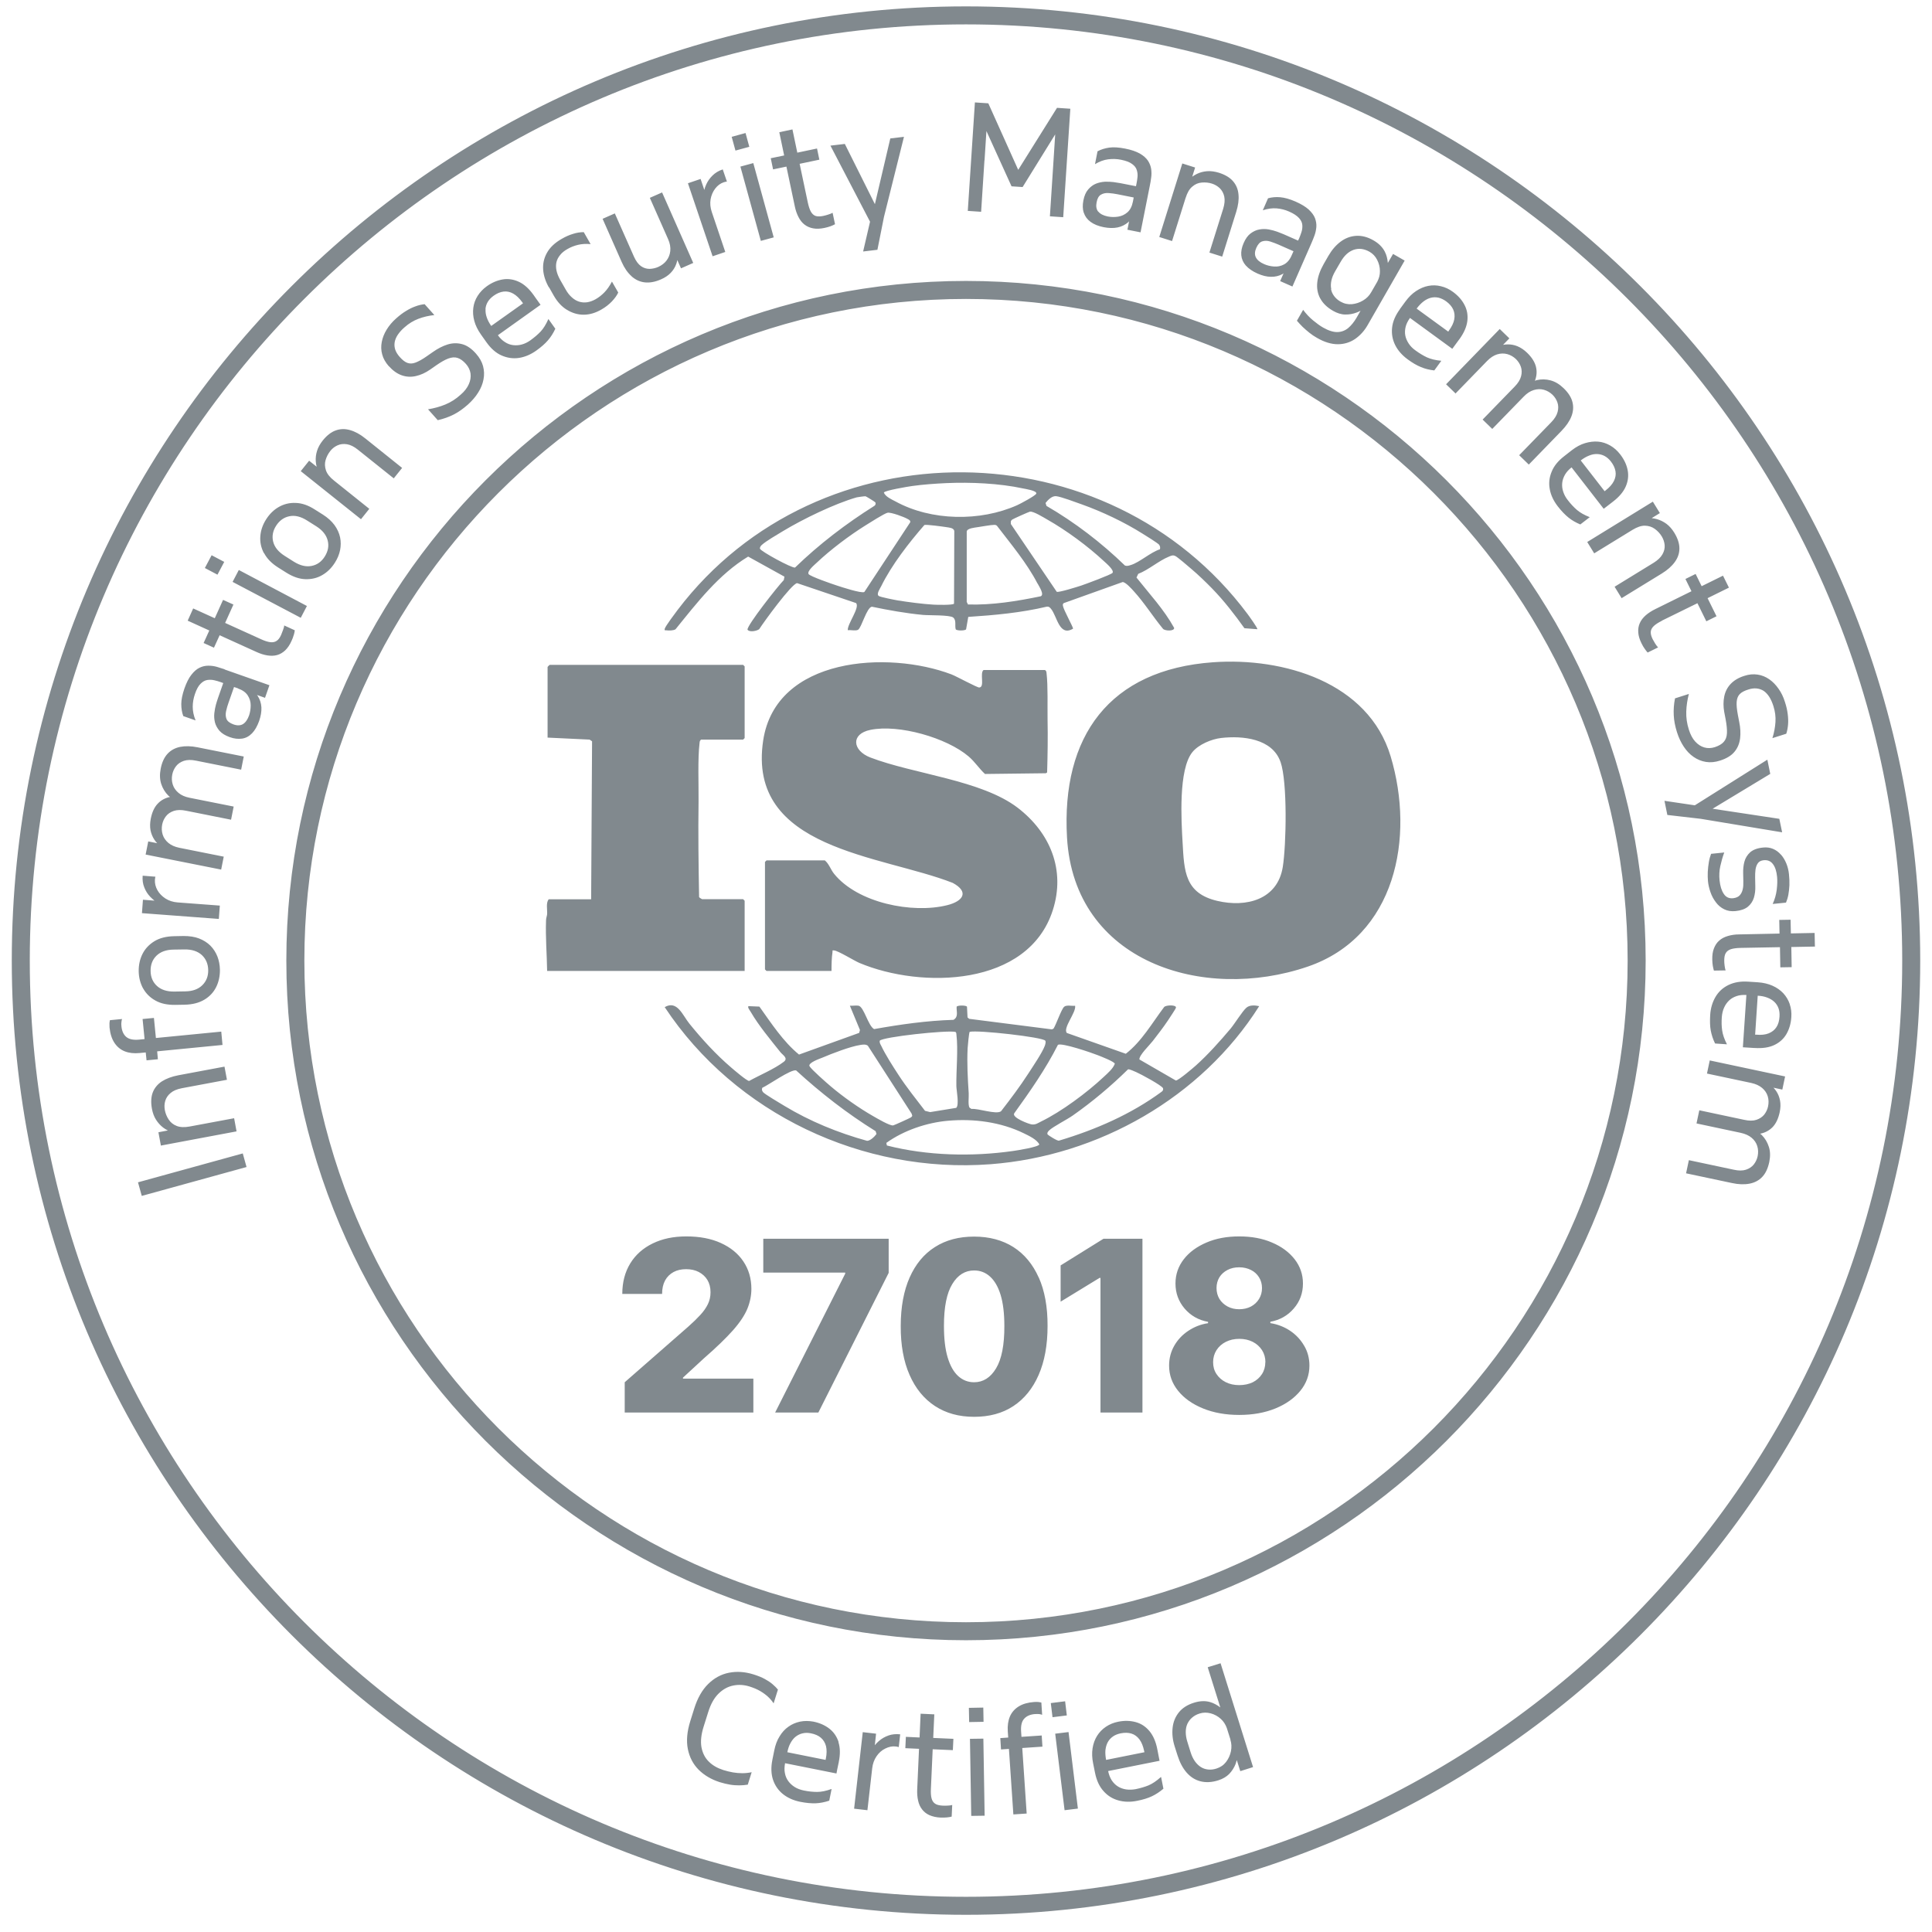 <svg width="82" height="82" viewBox="0 0 82 82" fill="none" xmlns="http://www.w3.org/2000/svg">
<path d="M31.605 41.21H23.222C23.211 40.495 23.149 39.777 23.176 39.059C23.176 38.967 23.214 38.883 23.222 38.799C23.233 38.596 23.165 38.325 23.287 38.169H25.09L25.129 31.463L25.025 31.391L23.241 31.306V28.307C23.253 28.288 23.321 28.219 23.329 28.219H31.54L31.605 28.284V31.326L31.54 31.391H29.759C29.698 31.429 29.698 31.478 29.691 31.54C29.61 32.208 29.656 33.301 29.649 34.015C29.629 35.368 29.648 36.732 29.672 38.077C29.683 38.096 29.79 38.165 29.801 38.165H31.54L31.605 38.23V41.206V41.21ZM28.216 26.683C28.235 26.584 28.667 26.011 28.762 25.885C34.757 17.999 47.033 18.144 52.947 26.057C52.993 26.118 53.398 26.676 53.364 26.706L52.818 26.664C52.401 26.08 51.954 25.503 51.454 24.987C51.19 24.716 50.85 24.387 50.559 24.143C50.445 24.043 49.975 23.642 49.887 23.6C49.776 23.547 49.711 23.585 49.608 23.627C49.184 23.799 48.748 24.188 48.309 24.357L48.236 24.513C48.787 25.209 49.402 25.866 49.834 26.649C49.849 26.802 49.429 26.779 49.36 26.687C48.94 26.179 48.569 25.583 48.126 25.098C48.03 24.991 47.774 24.704 47.648 24.704L45.149 25.598C45.103 25.633 45.107 25.667 45.115 25.717C45.142 25.889 45.554 26.618 45.543 26.683C44.955 27.035 44.87 26.156 44.607 25.839C44.557 25.782 44.523 25.74 44.435 25.747C43.342 26.007 42.219 26.11 41.096 26.183L41.004 26.71C40.958 26.775 40.61 26.775 40.564 26.71C40.515 26.55 40.603 26.332 40.457 26.21C40.324 26.095 39.422 26.122 39.178 26.099C38.448 26.03 37.722 25.9 37.007 25.751C36.786 25.774 36.568 26.641 36.419 26.729C36.323 26.787 36.102 26.729 35.983 26.748C35.957 26.488 36.514 25.774 36.331 25.595L33.832 24.75C33.599 24.773 32.411 26.408 32.224 26.703C32.132 26.779 31.807 26.848 31.727 26.725C31.693 26.553 33.038 24.846 33.267 24.62L33.294 24.475L31.754 23.623C30.501 24.38 29.58 25.587 28.67 26.71C28.571 26.767 28.392 26.767 28.277 26.752C28.223 26.744 28.197 26.775 28.212 26.687L28.216 26.683ZM38.635 22.16C38.643 22.083 38.574 22.056 38.52 22.026C38.379 21.942 37.817 21.735 37.672 21.762C37.538 21.789 36.897 22.198 36.732 22.301C36.052 22.725 35.246 23.333 34.665 23.883C34.57 23.974 34.249 24.234 34.318 24.364C34.371 24.46 35.345 24.796 35.525 24.853C35.712 24.914 36.568 25.197 36.686 25.125L38.635 22.163V22.16ZM40.499 22.523C40.465 22.4 40.282 22.393 40.171 22.374C40.022 22.351 39.334 22.255 39.235 22.282C38.578 23.035 37.844 23.978 37.401 24.88C37.351 24.983 37.187 25.209 37.294 25.293C37.359 25.342 37.97 25.461 38.104 25.484C38.555 25.556 39.166 25.637 39.621 25.663C39.751 25.671 40.446 25.69 40.492 25.621L40.503 22.523H40.499ZM44.034 24.765C43.583 23.894 42.907 23.092 42.314 22.316C42.276 22.278 42.238 22.278 42.188 22.278C42.058 22.278 41.653 22.351 41.497 22.374C41.363 22.396 41.053 22.419 41.031 22.557V25.552C41.031 25.552 41.076 25.621 41.08 25.656C42.12 25.686 43.155 25.518 44.171 25.308C44.339 25.235 44.102 24.892 44.038 24.765H44.034ZM46.85 23.814C46.169 23.18 45.256 22.507 44.446 22.049C44.29 21.961 43.858 21.69 43.713 21.716C43.667 21.724 42.991 22.026 42.96 22.053C42.933 22.076 42.914 22.095 42.903 22.129V22.24L44.851 25.117C44.928 25.159 45.738 24.903 45.891 24.853C46.062 24.796 47.17 24.387 47.22 24.314C47.297 24.196 46.949 23.906 46.85 23.814ZM44.377 21.35L44.416 21.472C45.627 22.175 46.743 23.031 47.748 24.005C47.847 24.036 47.916 24.005 48.007 23.978C48.378 23.86 48.836 23.44 49.23 23.314C49.253 23.245 49.237 23.18 49.196 23.119C49.15 23.058 48.607 22.717 48.492 22.649C47.721 22.163 46.773 21.713 45.913 21.407C45.673 21.323 45.031 21.078 44.821 21.059C44.645 21.044 44.477 21.22 44.374 21.35H44.377ZM37.512 20.906C37.584 21.082 37.836 21.193 38.005 21.281C39.521 22.114 41.604 22.144 43.174 21.441C43.296 21.388 43.965 21.032 43.984 20.948C44.011 20.822 43.522 20.754 43.422 20.731C42.417 20.513 41.183 20.459 40.156 20.505C39.678 20.528 39.189 20.562 38.715 20.628C38.551 20.65 37.535 20.819 37.516 20.906H37.512ZM32.258 23.291C32.285 23.398 33.607 24.12 33.744 24.089C34.768 23.096 35.907 22.228 37.114 21.468C37.16 21.438 37.179 21.369 37.153 21.323C37.141 21.3 36.767 21.071 36.736 21.063C36.698 21.059 36.407 21.097 36.362 21.109C35.418 21.38 34.081 22.03 33.232 22.542C32.995 22.687 32.507 22.966 32.323 23.138C32.281 23.18 32.251 23.226 32.251 23.287L32.258 23.291ZM45.631 42.688C45.684 42.975 45.103 43.625 45.279 43.842L47.782 44.725C48.454 44.205 48.894 43.426 49.406 42.746C49.474 42.65 49.948 42.639 49.91 42.773C49.895 42.83 49.631 43.216 49.574 43.307C49.375 43.605 49.146 43.9 48.928 44.182C48.794 44.358 48.347 44.782 48.359 44.966L49.906 45.86C50.017 45.86 50.624 45.34 50.754 45.225C51.266 44.767 51.786 44.186 52.229 43.659C52.413 43.437 52.73 42.918 52.902 42.769C53.043 42.647 53.272 42.666 53.444 42.704C50.991 46.586 46.613 49.065 42.043 49.413C36.618 49.826 31.207 47.273 28.212 42.746C28.743 42.436 28.976 43.097 29.255 43.441C29.794 44.106 30.382 44.752 31.035 45.31C31.154 45.413 31.697 45.879 31.796 45.879C32.243 45.63 32.869 45.371 33.267 45.065C33.469 44.908 33.217 44.779 33.122 44.656C32.709 44.137 32.197 43.525 31.868 42.956C31.842 42.906 31.704 42.742 31.773 42.704L32.231 42.723C32.739 43.434 33.24 44.209 33.913 44.759L36.465 43.839L36.499 43.716L36.071 42.685C36.186 42.696 36.327 42.666 36.438 42.685C36.671 42.731 36.843 43.537 37.099 43.678C38.215 43.479 39.338 43.319 40.469 43.285C40.694 43.155 40.587 42.929 40.603 42.727C40.648 42.662 40.996 42.662 41.042 42.727L41.065 43.181L41.134 43.242L44.645 43.69L44.714 43.659C44.828 43.483 45.046 42.837 45.165 42.731C45.264 42.643 45.489 42.704 45.623 42.688H45.631ZM41.115 46.402C41.126 46.555 41.076 46.914 41.153 47.014L41.233 47.067C41.516 47.036 42.28 47.316 42.486 47.166C42.891 46.643 43.292 46.112 43.652 45.554C43.839 45.264 44.24 44.675 44.347 44.381C44.366 44.324 44.397 44.221 44.366 44.171C44.267 44.018 41.516 43.712 41.157 43.793C41.126 43.816 41.076 44.389 41.069 44.488C41.038 45.122 41.073 45.772 41.115 46.402ZM37.401 44.385C37.577 44.759 37.898 45.26 38.127 45.611C38.474 46.146 38.876 46.643 39.261 47.147L39.479 47.201L40.584 47.021C40.721 46.907 40.595 46.28 40.591 46.1C40.58 45.436 40.671 44.553 40.595 43.926C40.591 43.881 40.595 43.827 40.553 43.797C40.178 43.716 37.454 44.011 37.34 44.171C37.321 44.251 37.366 44.32 37.401 44.385ZM34.359 45.252C34.425 45.382 35.093 45.967 35.25 46.1C35.781 46.551 36.457 47.029 37.061 47.373C37.221 47.465 37.768 47.789 37.909 47.766C37.951 47.759 38.627 47.453 38.662 47.426C38.688 47.407 38.711 47.384 38.719 47.354L38.692 47.266L36.835 44.385C36.751 44.312 36.602 44.335 36.499 44.354C36.083 44.419 35.307 44.717 34.906 44.889C34.795 44.935 34.283 45.107 34.359 45.256V45.252ZM37.202 48.133L37.164 48.011C35.957 47.262 34.837 46.391 33.79 45.432C33.572 45.371 32.61 46.058 32.354 46.169C32.323 46.242 32.342 46.299 32.388 46.356C32.457 46.441 33.137 46.842 33.286 46.933C34.379 47.594 35.571 48.08 36.801 48.42C36.935 48.423 37.126 48.236 37.202 48.129V48.133ZM44.114 48.572C43.999 48.358 43.675 48.209 43.457 48.102C42.475 47.621 41.325 47.472 40.24 47.568C39.338 47.644 38.352 47.98 37.619 48.508L37.642 48.618C39.346 49.054 41.256 49.1 42.998 48.851C43.163 48.828 44.087 48.683 44.11 48.572H44.114ZM45.531 47.346C45.287 47.518 44.683 47.824 44.523 47.984C44.477 48.03 44.431 48.091 44.465 48.152C44.481 48.175 44.874 48.435 44.947 48.412C46.494 47.95 48 47.296 49.303 46.337C49.352 46.303 49.379 46.257 49.364 46.192C49.333 46.078 48.389 45.573 48.225 45.504C48.149 45.474 47.942 45.371 47.877 45.386C47.151 46.1 46.368 46.758 45.531 47.346ZM44.901 44.347C44.381 45.374 43.72 46.318 43.048 47.251C42.929 47.434 43.671 47.709 43.789 47.724C43.957 47.743 44.045 47.671 44.183 47.602C45.05 47.182 46.143 46.368 46.846 45.707C47.014 45.55 47.243 45.355 47.316 45.149C47.297 45.057 46.72 44.836 46.594 44.786C46.345 44.687 45.061 44.244 44.897 44.347H44.901ZM41.569 29.182C41.481 29.19 40.595 28.705 40.385 28.624C37.695 27.604 32.931 27.879 32.392 31.425C31.689 36.071 37.401 36.281 40.438 37.473C41.157 37.863 40.862 38.253 40.209 38.417C38.727 38.791 36.396 38.325 35.399 37.084C35.254 36.904 35.189 36.667 35.009 36.518H32.533L32.468 36.583V41.145L32.533 41.21H35.292C35.292 40.946 35.296 40.663 35.334 40.404C35.342 40.343 35.307 40.331 35.399 40.339C35.571 40.35 36.243 40.77 36.476 40.87C39.113 41.978 43.64 41.879 44.683 38.635C45.233 36.923 44.572 35.341 43.193 34.283C41.653 33.106 38.788 32.858 36.942 32.151C36.178 31.857 36.098 31.15 36.942 30.978C38.142 30.73 40.182 31.31 41.115 32.109C41.374 32.331 41.558 32.621 41.806 32.85L44.389 32.819L44.443 32.785C44.465 32.044 44.477 31.287 44.462 30.542C44.454 29.977 44.481 29.113 44.42 28.586C44.412 28.521 44.416 28.475 44.351 28.437H41.745C41.573 28.567 41.806 29.159 41.569 29.178V29.182ZM59.023 32.101C60.058 35.544 59.24 39.746 55.504 41.026C51.068 42.543 45.589 40.836 45.287 35.544C45.042 31.249 47.086 28.422 51.488 28.108C54.472 27.895 58.075 28.953 59.023 32.101ZM54.35 32.342C54.002 31.341 52.737 31.219 51.832 31.322C51.423 31.368 50.873 31.597 50.609 31.922C50.009 32.659 50.139 34.833 50.193 35.761C50.261 36.977 50.285 37.913 51.668 38.237C52.89 38.524 54.22 38.191 54.445 36.797C54.594 35.861 54.648 33.194 54.35 32.338V32.342ZM5.857 50.181L6.017 50.758L10.464 49.532L10.304 48.955L5.857 50.181ZM6.827 48.622L10.04 48.019L9.937 47.461L8.054 47.812C7.832 47.854 7.645 47.846 7.5 47.789C7.354 47.732 7.24 47.64 7.16 47.518C7.079 47.396 7.022 47.258 6.995 47.109C6.972 46.975 6.976 46.849 7.014 46.723C7.053 46.597 7.125 46.486 7.24 46.391C7.351 46.295 7.511 46.227 7.714 46.188L9.632 45.829L9.528 45.271L7.568 45.638C7.289 45.692 7.056 45.779 6.869 45.898C6.686 46.02 6.556 46.177 6.483 46.368C6.411 46.559 6.399 46.792 6.449 47.063C6.483 47.243 6.541 47.4 6.625 47.529C6.709 47.659 6.808 47.77 6.93 47.862C6.991 47.908 7.056 47.946 7.125 47.98L6.724 48.057L6.827 48.614V48.622ZM6.185 44.668L6.22 45.004L6.701 44.958L6.671 44.622L9.444 44.351L9.391 43.785L6.617 44.056L6.533 43.204L6.052 43.25L6.136 44.102L5.903 44.125C5.658 44.148 5.478 44.11 5.36 44.011C5.242 43.911 5.173 43.758 5.154 43.56C5.146 43.491 5.146 43.43 5.154 43.38C5.158 43.33 5.169 43.285 5.18 43.25L4.665 43.3C4.657 43.342 4.649 43.384 4.646 43.43C4.646 43.476 4.646 43.533 4.649 43.609C4.676 43.873 4.745 44.091 4.856 44.259C4.966 44.427 5.112 44.549 5.295 44.622C5.478 44.694 5.685 44.717 5.925 44.694L6.193 44.668H6.185ZM6.074 41.955C5.956 41.737 5.891 41.493 5.887 41.225C5.883 40.958 5.937 40.709 6.048 40.488C6.159 40.266 6.33 40.087 6.552 39.949C6.777 39.812 7.053 39.743 7.385 39.735L7.79 39.727C8.038 39.727 8.26 39.758 8.447 39.831C8.634 39.903 8.799 40.006 8.929 40.136C9.059 40.266 9.158 40.423 9.227 40.595C9.295 40.77 9.33 40.958 9.334 41.16C9.337 41.428 9.284 41.676 9.173 41.898C9.062 42.119 8.894 42.299 8.669 42.432C8.443 42.566 8.168 42.635 7.84 42.643L7.435 42.65C7.106 42.654 6.827 42.597 6.598 42.467C6.369 42.341 6.197 42.169 6.074 41.951V41.955ZM6.392 41.214C6.395 41.474 6.487 41.688 6.663 41.848C6.839 42.008 7.083 42.089 7.396 42.085L7.863 42.077C8.172 42.073 8.413 41.986 8.585 41.817C8.757 41.649 8.841 41.435 8.837 41.175C8.833 40.912 8.741 40.698 8.566 40.534C8.386 40.373 8.145 40.293 7.832 40.297L7.366 40.304C7.053 40.308 6.812 40.396 6.64 40.564C6.468 40.732 6.388 40.95 6.392 41.214ZM6.025 38.757L9.288 39.002L9.33 38.436L7.542 38.302C7.347 38.287 7.175 38.233 7.026 38.138C6.877 38.042 6.762 37.924 6.682 37.783C6.602 37.641 6.567 37.492 6.575 37.343C6.575 37.32 6.579 37.297 6.583 37.275C6.583 37.252 6.59 37.233 6.598 37.21L6.055 37.167C6.04 37.351 6.063 37.515 6.124 37.664C6.181 37.813 6.266 37.947 6.376 38.062C6.434 38.119 6.491 38.176 6.556 38.226L6.067 38.188L6.025 38.753V38.757ZM9.49 36.358L7.614 35.983C7.423 35.945 7.267 35.876 7.148 35.777C7.03 35.677 6.946 35.559 6.904 35.422C6.862 35.284 6.854 35.142 6.884 34.993C6.911 34.86 6.965 34.745 7.045 34.642C7.125 34.539 7.236 34.466 7.377 34.417C7.519 34.371 7.691 34.367 7.893 34.409L9.807 34.791L9.918 34.233L8.042 33.859C7.851 33.821 7.694 33.752 7.576 33.652C7.458 33.553 7.374 33.435 7.332 33.297C7.289 33.16 7.282 33.018 7.312 32.869C7.339 32.739 7.393 32.621 7.473 32.518C7.553 32.414 7.664 32.342 7.805 32.292C7.947 32.246 8.119 32.243 8.321 32.285L10.235 32.667L10.346 32.109L8.39 31.719C8.111 31.662 7.863 31.658 7.645 31.7C7.427 31.746 7.251 31.841 7.11 31.994C6.969 32.147 6.873 32.357 6.82 32.629C6.774 32.865 6.781 33.079 6.842 33.27C6.904 33.461 7.007 33.633 7.152 33.775C7.171 33.794 7.194 33.809 7.217 33.824C7.003 33.87 6.827 33.966 6.69 34.115C6.548 34.264 6.453 34.478 6.399 34.749C6.365 34.929 6.361 35.093 6.388 35.238C6.418 35.383 6.472 35.517 6.552 35.639C6.586 35.693 6.628 35.742 6.671 35.788L6.292 35.712L6.181 36.27L9.387 36.908L9.498 36.35L9.49 36.358ZM9.532 28.414L11.435 29.083L11.248 29.618L10.904 29.495C10.904 29.495 10.931 29.522 10.938 29.538C11.034 29.686 11.084 29.847 11.095 30.023C11.103 30.198 11.072 30.39 10.999 30.6C10.919 30.821 10.82 30.997 10.698 31.123C10.575 31.249 10.434 31.326 10.274 31.349C10.113 31.371 9.941 31.356 9.754 31.287C9.563 31.219 9.418 31.131 9.318 31.02C9.223 30.909 9.158 30.791 9.123 30.661C9.093 30.531 9.081 30.401 9.097 30.267C9.112 30.134 9.135 30.015 9.165 29.904C9.196 29.794 9.227 29.702 9.253 29.625L9.475 28.991L9.372 28.953C9.288 28.922 9.196 28.896 9.097 28.873C9.001 28.85 8.902 28.846 8.799 28.861C8.696 28.877 8.604 28.93 8.512 29.022C8.42 29.113 8.34 29.259 8.275 29.453C8.214 29.629 8.18 29.813 8.18 29.996C8.18 30.179 8.218 30.374 8.302 30.577L7.779 30.393C7.721 30.237 7.694 30.065 7.694 29.881C7.694 29.698 7.74 29.476 7.828 29.22C7.916 28.972 8.015 28.773 8.126 28.636C8.237 28.494 8.352 28.395 8.474 28.338C8.596 28.28 8.718 28.254 8.841 28.254C8.963 28.254 9.085 28.269 9.204 28.303C9.322 28.338 9.433 28.372 9.536 28.407L9.532 28.414ZM10.102 29.216L9.933 29.159L9.7 29.824C9.658 29.939 9.624 30.057 9.597 30.179C9.57 30.302 9.574 30.412 9.612 30.512C9.651 30.611 9.75 30.688 9.907 30.745C10.067 30.802 10.205 30.798 10.312 30.733C10.419 30.668 10.507 30.546 10.572 30.363C10.617 30.229 10.64 30.084 10.64 29.935C10.64 29.786 10.598 29.645 10.514 29.515C10.43 29.385 10.293 29.289 10.098 29.22L10.102 29.216ZM12.47 26.951C12.493 26.874 12.505 26.806 12.512 26.752L12.062 26.546C12.062 26.592 12.043 26.66 12.012 26.741C11.981 26.821 11.955 26.893 11.932 26.947C11.878 27.069 11.813 27.157 11.737 27.203C11.664 27.253 11.572 27.268 11.469 27.256C11.362 27.241 11.236 27.203 11.087 27.134L9.555 26.439L9.907 25.659L9.467 25.461L9.116 26.24L8.199 25.824L7.966 26.343L8.883 26.76L8.642 27.291L9.081 27.49L9.322 26.962L10.889 27.673C11.049 27.746 11.202 27.795 11.351 27.818C11.5 27.841 11.634 27.837 11.76 27.803C11.886 27.768 12.001 27.7 12.104 27.604C12.207 27.505 12.299 27.371 12.375 27.199C12.417 27.111 12.447 27.027 12.467 26.951H12.47ZM13.028 25.721L10.136 24.192L9.872 24.697L12.765 26.221L13.028 25.717V25.721ZM9.517 23.848L8.982 23.566L8.695 24.108L9.23 24.391L9.517 23.848ZM11.202 23.478C11.08 23.248 11.03 23.008 11.049 22.759C11.068 22.511 11.148 22.274 11.294 22.045C11.439 21.816 11.618 21.64 11.832 21.518C12.046 21.395 12.287 21.334 12.551 21.346C12.814 21.353 13.082 21.445 13.361 21.625L13.701 21.839C13.911 21.972 14.075 22.121 14.197 22.286C14.316 22.45 14.396 22.626 14.434 22.805C14.473 22.989 14.469 23.172 14.434 23.352C14.396 23.535 14.323 23.711 14.213 23.883C14.068 24.112 13.888 24.288 13.674 24.41C13.46 24.536 13.219 24.59 12.96 24.582C12.7 24.574 12.428 24.479 12.149 24.303L11.809 24.089C11.53 23.913 11.332 23.711 11.21 23.478H11.202ZM11.595 22.992C11.653 23.226 11.817 23.424 12.081 23.592L12.474 23.841C12.738 24.005 12.986 24.066 13.223 24.02C13.46 23.974 13.647 23.841 13.785 23.619C13.926 23.394 13.968 23.168 13.907 22.935C13.846 22.702 13.685 22.503 13.426 22.339L13.032 22.091C12.768 21.923 12.516 21.862 12.283 21.911C12.05 21.957 11.859 22.095 11.718 22.316C11.576 22.538 11.538 22.763 11.595 22.996V22.992ZM15.672 21.594L14.178 20.398C13.999 20.257 13.884 20.112 13.834 19.963C13.785 19.814 13.777 19.669 13.819 19.527C13.861 19.386 13.926 19.256 14.022 19.137C14.106 19.03 14.209 18.954 14.327 18.901C14.446 18.847 14.579 18.832 14.725 18.855C14.87 18.878 15.027 18.954 15.187 19.084L16.712 20.303L17.067 19.86L15.512 18.614C15.29 18.434 15.072 18.316 14.858 18.255C14.644 18.194 14.442 18.198 14.247 18.27C14.052 18.339 13.869 18.484 13.697 18.698C13.582 18.843 13.502 18.988 13.456 19.137C13.41 19.286 13.391 19.435 13.403 19.584C13.406 19.661 13.422 19.737 13.441 19.81L13.12 19.554L12.765 19.997L15.321 22.037L15.676 21.594H15.672ZM16.501 15.538C16.673 15.729 16.853 15.859 17.048 15.928C17.243 15.997 17.441 16.008 17.648 15.962C17.854 15.916 18.056 15.825 18.255 15.687L18.507 15.511C18.71 15.37 18.882 15.271 19.027 15.217C19.172 15.164 19.302 15.152 19.42 15.191C19.539 15.229 19.657 15.313 19.776 15.447C19.883 15.569 19.948 15.703 19.971 15.851C19.99 16.001 19.967 16.153 19.898 16.306C19.829 16.463 19.715 16.612 19.55 16.753C19.348 16.937 19.13 17.074 18.897 17.17C18.664 17.265 18.423 17.33 18.167 17.372L18.58 17.834C18.828 17.777 19.054 17.697 19.256 17.594C19.459 17.491 19.657 17.349 19.856 17.174C20.035 17.013 20.181 16.845 20.295 16.662C20.41 16.482 20.486 16.295 20.521 16.104C20.559 15.913 20.551 15.726 20.502 15.538C20.452 15.355 20.353 15.179 20.204 15.011C20.013 14.793 19.814 14.659 19.611 14.606C19.409 14.553 19.206 14.556 18.996 14.621C18.79 14.686 18.58 14.793 18.37 14.942L18.117 15.118C17.927 15.252 17.766 15.34 17.636 15.389C17.506 15.439 17.392 15.439 17.288 15.401C17.185 15.363 17.078 15.278 16.964 15.149C16.876 15.049 16.811 14.946 16.776 14.843C16.742 14.74 16.734 14.636 16.75 14.53C16.769 14.423 16.811 14.316 16.883 14.209C16.956 14.102 17.048 13.995 17.17 13.892C17.349 13.731 17.544 13.613 17.755 13.532C17.965 13.452 18.19 13.399 18.435 13.372L18.022 12.91C17.888 12.925 17.758 12.955 17.628 13.005C17.498 13.051 17.365 13.116 17.231 13.2C17.097 13.28 16.956 13.387 16.811 13.517C16.646 13.662 16.513 13.823 16.41 13.991C16.306 14.159 16.238 14.335 16.203 14.514C16.169 14.694 16.173 14.87 16.222 15.045C16.268 15.221 16.364 15.385 16.501 15.542V15.538ZM20.131 13.62C20.078 13.429 20.066 13.242 20.089 13.062C20.112 12.883 20.173 12.715 20.272 12.558C20.372 12.401 20.502 12.264 20.662 12.149C20.88 11.993 21.109 11.897 21.342 11.859C21.575 11.821 21.805 11.859 22.026 11.962C22.248 12.065 22.458 12.256 22.649 12.524L22.748 12.665L22.943 12.936L21.132 14.228C21.224 14.354 21.319 14.449 21.43 14.518C21.541 14.591 21.655 14.633 21.778 14.648C21.9 14.663 22.022 14.656 22.148 14.621C22.274 14.587 22.397 14.526 22.515 14.442C22.683 14.319 22.828 14.197 22.947 14.071C23.065 13.945 23.176 13.765 23.276 13.54L23.57 13.953C23.482 14.14 23.379 14.304 23.256 14.445C23.134 14.587 22.97 14.732 22.76 14.881C22.523 15.049 22.278 15.152 22.026 15.191C21.774 15.229 21.526 15.191 21.289 15.087C21.052 14.984 20.834 14.793 20.643 14.522L20.41 14.193C20.276 14.002 20.181 13.811 20.131 13.62ZM20.609 13.12C20.601 13.23 20.616 13.345 20.658 13.467C20.697 13.586 20.762 13.708 20.849 13.834L22.198 12.875L22.168 12.829C22.045 12.661 21.919 12.539 21.785 12.463C21.652 12.386 21.514 12.359 21.373 12.375C21.231 12.394 21.09 12.451 20.949 12.554C20.842 12.631 20.762 12.715 20.704 12.81C20.647 12.906 20.612 13.009 20.605 13.12H20.609ZM23.302 12.191L23.501 12.543C23.654 12.81 23.841 13.017 24.063 13.15C24.284 13.284 24.517 13.357 24.769 13.357C25.022 13.357 25.27 13.284 25.522 13.139C25.698 13.04 25.847 12.921 25.969 12.795C26.091 12.665 26.183 12.539 26.24 12.417L25.973 11.951C25.874 12.138 25.767 12.291 25.652 12.409C25.537 12.527 25.415 12.623 25.281 12.699C25.159 12.768 25.041 12.81 24.922 12.829C24.804 12.845 24.689 12.837 24.578 12.803C24.468 12.768 24.364 12.707 24.269 12.619C24.173 12.535 24.085 12.424 24.009 12.287L23.78 11.886C23.7 11.744 23.646 11.611 23.619 11.481C23.593 11.351 23.593 11.232 23.619 11.121C23.646 11.011 23.7 10.911 23.78 10.816C23.856 10.72 23.959 10.64 24.089 10.567C24.227 10.487 24.376 10.43 24.533 10.392C24.693 10.354 24.869 10.342 25.067 10.361L24.777 9.853C24.628 9.853 24.475 9.876 24.322 9.926C24.17 9.971 24.009 10.04 23.845 10.136C23.547 10.304 23.337 10.506 23.211 10.736C23.084 10.965 23.035 11.206 23.054 11.454C23.073 11.702 23.157 11.954 23.299 12.203L23.302 12.191ZM26.802 11.725C26.97 11.874 27.157 11.962 27.368 11.985C27.578 12.008 27.811 11.966 28.059 11.855C28.227 11.782 28.361 11.691 28.468 11.58C28.571 11.473 28.648 11.351 28.697 11.217C28.72 11.16 28.735 11.098 28.747 11.037L28.904 11.389L29.423 11.16L28.101 8.168L27.581 8.397L28.357 10.151C28.437 10.331 28.464 10.495 28.449 10.652C28.433 10.808 28.376 10.946 28.288 11.06C28.201 11.175 28.082 11.263 27.941 11.328C27.822 11.381 27.696 11.408 27.57 11.412C27.444 11.412 27.322 11.377 27.207 11.297C27.093 11.217 26.993 11.083 26.909 10.896L26.095 9.058L25.576 9.287L26.382 11.11C26.496 11.37 26.638 11.576 26.806 11.725H26.802ZM30.783 10.694L30.21 8.997C30.149 8.814 30.13 8.634 30.16 8.458C30.191 8.286 30.256 8.134 30.355 8.004C30.455 7.874 30.577 7.782 30.718 7.736C30.741 7.729 30.764 7.721 30.787 7.717C30.81 7.713 30.829 7.71 30.852 7.706L30.676 7.19C30.501 7.247 30.359 7.335 30.245 7.446C30.13 7.557 30.038 7.687 29.973 7.832C29.939 7.904 29.912 7.985 29.893 8.061L29.736 7.595L29.198 7.778L30.245 10.877L30.783 10.694ZM32.292 10.224L32.839 10.075L31.972 6.922L31.425 7.071L32.292 10.224ZM31.803 6.231L31.643 5.646L31.055 5.807L31.215 6.391L31.803 6.231ZM32.808 7.19L33.378 7.071L33.733 8.753C33.767 8.925 33.821 9.077 33.89 9.211C33.958 9.345 34.042 9.452 34.146 9.532C34.249 9.612 34.371 9.666 34.512 9.692C34.654 9.719 34.814 9.712 34.998 9.673C35.093 9.654 35.177 9.628 35.254 9.601C35.33 9.574 35.391 9.543 35.441 9.517L35.338 9.031C35.296 9.058 35.234 9.081 35.15 9.108C35.066 9.135 34.994 9.154 34.937 9.165C34.807 9.192 34.696 9.192 34.615 9.165C34.532 9.135 34.467 9.074 34.413 8.978C34.363 8.886 34.321 8.756 34.287 8.6L33.939 6.953L34.776 6.777L34.677 6.303L33.84 6.479L33.634 5.493L33.076 5.612L33.282 6.598L32.713 6.716L32.812 7.19H32.808ZM36.633 10.674L37.24 10.602L37.519 9.203L38.367 5.807L37.787 5.876L37.133 8.665L35.857 6.109L35.246 6.181L36.927 9.41L36.633 10.678V10.674ZM41.787 6.804L41.867 5.562L42.933 7.908L43.403 7.939L44.786 5.704L44.699 7.056L44.561 9.181L45.126 9.219L45.428 4.615L44.863 4.577L43.216 7.209L41.947 4.385L41.378 4.347L41.076 8.951L41.642 8.989L41.783 6.804H41.787ZM45.998 9.031C45.948 8.879 45.944 8.703 45.982 8.508C46.02 8.309 46.089 8.153 46.185 8.042C46.28 7.931 46.391 7.847 46.513 7.797C46.636 7.748 46.766 7.721 46.895 7.713C47.025 7.71 47.151 7.713 47.266 7.729C47.381 7.744 47.476 7.759 47.553 7.774L48.214 7.904L48.236 7.797C48.256 7.71 48.267 7.614 48.279 7.515C48.29 7.415 48.279 7.316 48.248 7.217C48.217 7.117 48.153 7.033 48.045 6.957C47.942 6.88 47.789 6.823 47.583 6.781C47.4 6.743 47.216 6.739 47.033 6.762C46.85 6.785 46.662 6.854 46.475 6.968L46.582 6.422C46.731 6.342 46.895 6.292 47.079 6.265C47.262 6.239 47.484 6.254 47.755 6.307C48.015 6.357 48.221 6.43 48.378 6.517C48.531 6.605 48.645 6.708 48.722 6.819C48.794 6.93 48.84 7.049 48.859 7.171C48.875 7.293 48.878 7.415 48.859 7.538C48.844 7.66 48.825 7.774 48.802 7.881L48.408 9.861L47.851 9.75L47.923 9.391C47.923 9.391 47.9 9.421 47.889 9.429C47.755 9.543 47.602 9.62 47.43 9.654C47.258 9.689 47.064 9.685 46.846 9.643C46.613 9.597 46.429 9.521 46.288 9.417C46.147 9.314 46.051 9.184 46.001 9.031H45.998ZM46.617 8.982C46.697 9.081 46.831 9.15 47.018 9.188C47.159 9.215 47.304 9.219 47.453 9.196C47.602 9.173 47.736 9.112 47.851 9.012C47.965 8.913 48.045 8.76 48.084 8.558L48.118 8.382L47.426 8.244C47.308 8.222 47.186 8.202 47.06 8.195C46.934 8.183 46.827 8.206 46.731 8.26C46.636 8.313 46.575 8.42 46.544 8.584C46.51 8.753 46.532 8.886 46.613 8.986L46.617 8.982ZM50.323 8.397C50.391 8.179 50.483 8.019 50.605 7.92C50.724 7.816 50.858 7.759 51.007 7.748C51.156 7.736 51.301 7.748 51.442 7.794C51.572 7.836 51.679 7.901 51.775 7.992C51.866 8.084 51.931 8.202 51.962 8.344C51.992 8.489 51.977 8.661 51.916 8.86L51.331 10.72L51.874 10.892L52.47 8.989C52.554 8.718 52.588 8.47 52.565 8.252C52.546 8.03 52.466 7.843 52.332 7.69C52.199 7.534 51.996 7.415 51.733 7.331C51.557 7.278 51.392 7.255 51.236 7.266C51.079 7.278 50.934 7.316 50.8 7.381C50.731 7.415 50.666 7.454 50.602 7.499L50.724 7.11L50.181 6.938L49.203 10.059L49.746 10.231L50.319 8.405L50.323 8.397ZM52.879 11.274C52.764 11.141 52.699 10.995 52.684 10.835C52.669 10.674 52.703 10.502 52.783 10.319C52.863 10.132 52.963 9.994 53.081 9.906C53.2 9.819 53.322 9.761 53.456 9.738C53.589 9.715 53.719 9.715 53.849 9.738C53.979 9.761 54.098 9.796 54.208 9.834C54.315 9.876 54.407 9.91 54.48 9.941L55.095 10.212L55.141 10.113C55.175 10.033 55.209 9.941 55.24 9.845C55.27 9.75 55.282 9.65 55.274 9.551C55.267 9.448 55.221 9.349 55.133 9.253C55.045 9.158 54.911 9.066 54.72 8.982C54.548 8.905 54.369 8.86 54.185 8.844C54.002 8.829 53.803 8.856 53.597 8.925L53.819 8.416C53.979 8.371 54.155 8.355 54.334 8.371C54.518 8.386 54.736 8.447 54.984 8.554C55.225 8.661 55.412 8.772 55.546 8.894C55.675 9.016 55.767 9.138 55.813 9.261C55.859 9.387 55.878 9.509 55.87 9.631C55.859 9.754 55.836 9.872 55.794 9.987C55.752 10.101 55.71 10.208 55.664 10.312L54.854 12.161L54.334 11.931L54.48 11.599C54.48 11.599 54.453 11.622 54.438 11.63C54.285 11.714 54.117 11.752 53.941 11.748C53.765 11.748 53.574 11.698 53.375 11.611C53.158 11.515 52.993 11.4 52.879 11.271V11.274ZM53.303 10.923C53.36 11.037 53.475 11.133 53.651 11.209C53.78 11.267 53.922 11.301 54.075 11.312C54.227 11.324 54.369 11.293 54.502 11.221C54.636 11.148 54.747 11.018 54.827 10.827L54.9 10.663L54.258 10.38C54.147 10.331 54.029 10.289 53.91 10.25C53.792 10.212 53.681 10.212 53.578 10.243C53.475 10.273 53.391 10.365 53.322 10.518C53.253 10.674 53.245 10.808 53.303 10.923ZM56.035 12.669C55.924 12.463 55.882 12.233 55.909 11.985C55.935 11.737 56.027 11.481 56.18 11.209L56.382 10.858C56.528 10.606 56.7 10.407 56.898 10.258C57.097 10.109 57.318 10.025 57.555 10.01C57.792 9.994 58.041 10.056 58.293 10.201C58.514 10.327 58.675 10.487 58.774 10.678C58.854 10.831 58.889 10.992 58.904 11.16L59.126 10.778L59.618 11.06L58.048 13.796C57.907 14.044 57.727 14.239 57.513 14.388C57.299 14.533 57.051 14.61 56.78 14.61C56.505 14.61 56.21 14.522 55.893 14.338C55.779 14.274 55.672 14.201 55.572 14.121C55.473 14.04 55.374 13.957 55.286 13.872C55.198 13.784 55.118 13.697 55.045 13.613L55.309 13.15C55.431 13.315 55.569 13.464 55.725 13.594C55.882 13.723 56.027 13.83 56.157 13.903C56.386 14.033 56.589 14.098 56.764 14.094C56.94 14.09 57.093 14.029 57.223 13.922C57.353 13.811 57.471 13.666 57.578 13.483L57.746 13.188C57.697 13.215 57.643 13.242 57.59 13.261C57.433 13.322 57.269 13.353 57.097 13.349C56.929 13.349 56.753 13.292 56.577 13.192C56.325 13.047 56.145 12.871 56.035 12.665V12.669ZM56.493 12.268C56.512 12.379 56.558 12.478 56.627 12.569C56.696 12.661 56.783 12.738 56.898 12.803C57.051 12.89 57.212 12.925 57.38 12.91C57.548 12.894 57.708 12.841 57.853 12.753C58.002 12.665 58.117 12.547 58.197 12.405L58.457 11.954C58.53 11.813 58.572 11.664 58.568 11.507C58.568 11.335 58.526 11.175 58.449 11.026C58.373 10.877 58.266 10.766 58.128 10.686C58.014 10.621 57.903 10.583 57.788 10.567C57.674 10.552 57.563 10.567 57.456 10.602C57.349 10.64 57.246 10.701 57.154 10.785C57.059 10.873 56.975 10.984 56.898 11.118L56.665 11.519C56.589 11.652 56.535 11.782 56.508 11.909C56.482 12.035 56.478 12.153 56.501 12.264L56.493 12.268ZM59.412 13.123L59.649 12.799C59.787 12.611 59.936 12.463 60.104 12.352C60.272 12.241 60.444 12.168 60.62 12.134C60.799 12.1 60.979 12.103 61.158 12.149C61.338 12.191 61.51 12.271 61.67 12.39C61.888 12.55 62.052 12.734 62.159 12.944C62.27 13.154 62.308 13.383 62.278 13.628C62.247 13.872 62.136 14.128 61.942 14.396L61.926 14.415L61.64 14.805L59.844 13.494C59.756 13.62 59.691 13.742 59.66 13.869C59.63 13.995 59.622 14.121 59.645 14.239C59.668 14.358 59.718 14.472 59.791 14.583C59.863 14.694 59.959 14.789 60.077 14.873C60.245 14.996 60.409 15.095 60.566 15.168C60.727 15.24 60.925 15.29 61.174 15.313L60.876 15.722C60.669 15.699 60.482 15.653 60.31 15.58C60.138 15.511 59.947 15.401 59.741 15.248C59.508 15.076 59.332 14.877 59.217 14.648C59.103 14.419 59.057 14.174 59.084 13.914C59.11 13.655 59.221 13.391 59.416 13.123H59.412ZM60.13 13.101L61.468 14.075L61.498 14.029C61.621 13.861 61.697 13.7 61.724 13.552C61.751 13.402 61.735 13.261 61.678 13.135C61.621 13.009 61.517 12.89 61.376 12.787C61.269 12.711 61.162 12.661 61.055 12.634C60.944 12.611 60.837 12.611 60.73 12.638C60.623 12.665 60.516 12.719 60.417 12.795C60.318 12.871 60.222 12.971 60.13 13.093V13.101ZM61.785 16.692L63.118 15.32C63.256 15.179 63.397 15.087 63.542 15.041C63.691 14.996 63.833 14.992 63.974 15.03C64.112 15.068 64.238 15.141 64.345 15.244C64.44 15.34 64.509 15.447 64.551 15.569C64.593 15.691 64.597 15.825 64.559 15.97C64.521 16.115 64.433 16.26 64.287 16.409L62.927 17.808L63.336 18.205L64.67 16.834C64.807 16.692 64.948 16.6 65.097 16.555C65.246 16.509 65.388 16.505 65.525 16.543C65.663 16.581 65.789 16.654 65.896 16.757C65.992 16.853 66.06 16.96 66.102 17.082C66.144 17.204 66.148 17.338 66.11 17.483C66.072 17.628 65.984 17.773 65.839 17.922L64.478 19.321L64.887 19.718L66.274 18.289C66.473 18.083 66.614 17.88 66.695 17.674C66.775 17.468 66.79 17.265 66.74 17.067C66.691 16.868 66.565 16.669 66.366 16.478C66.194 16.31 66.011 16.199 65.816 16.146C65.621 16.092 65.422 16.088 65.224 16.134C65.197 16.142 65.174 16.153 65.147 16.161C65.224 15.959 65.239 15.76 65.189 15.561C65.139 15.363 65.013 15.164 64.815 14.973C64.685 14.847 64.547 14.755 64.41 14.698C64.272 14.64 64.127 14.614 63.986 14.617C63.921 14.617 63.86 14.625 63.795 14.636L64.062 14.361L63.653 13.964L61.376 16.31L61.785 16.707V16.692ZM66.71 19.111C66.893 18.969 67.081 18.866 67.272 18.809C67.463 18.752 67.65 18.729 67.829 18.744C68.009 18.759 68.181 18.817 68.341 18.908C68.502 19 68.643 19.126 68.765 19.283C68.93 19.497 69.037 19.718 69.082 19.951C69.128 20.184 69.102 20.413 69.006 20.639C68.911 20.864 68.731 21.082 68.467 21.285L68.211 21.483L68.066 21.594L66.702 19.837C66.58 19.932 66.488 20.035 66.423 20.146C66.358 20.261 66.316 20.379 66.305 20.498C66.293 20.616 66.305 20.742 66.347 20.868C66.389 20.994 66.45 21.113 66.542 21.227C66.668 21.392 66.798 21.529 66.931 21.644C67.065 21.758 67.245 21.862 67.474 21.95L67.073 22.259C66.882 22.179 66.714 22.083 66.569 21.965C66.423 21.846 66.27 21.69 66.114 21.487C65.938 21.258 65.823 21.017 65.778 20.769C65.728 20.517 65.755 20.268 65.854 20.028C65.95 19.783 66.129 19.561 66.393 19.359L66.71 19.111ZM67.088 19.539L68.105 20.849L68.147 20.815C68.311 20.689 68.429 20.555 68.498 20.417C68.567 20.28 68.59 20.142 68.567 20.005C68.544 19.867 68.479 19.726 68.372 19.588C68.292 19.485 68.204 19.409 68.105 19.355C68.005 19.302 67.902 19.275 67.791 19.271C67.68 19.267 67.566 19.286 67.447 19.336C67.329 19.382 67.21 19.451 67.092 19.542L67.088 19.539ZM67.657 23.489L69.289 22.488C69.484 22.37 69.659 22.309 69.816 22.312C69.973 22.316 70.11 22.358 70.233 22.446C70.355 22.534 70.454 22.641 70.531 22.767C70.599 22.882 70.641 23.004 70.653 23.134C70.664 23.264 70.634 23.394 70.561 23.524C70.489 23.654 70.366 23.772 70.191 23.883L68.529 24.903L68.826 25.388L70.527 24.345C70.771 24.196 70.955 24.032 71.085 23.852C71.215 23.673 71.279 23.482 71.279 23.275C71.279 23.069 71.207 22.847 71.062 22.61C70.966 22.454 70.855 22.328 70.733 22.236C70.607 22.144 70.473 22.076 70.328 22.034C70.255 22.014 70.179 21.999 70.103 21.991L70.45 21.777L70.152 21.292L67.367 23.004L67.665 23.489H67.657ZM70.534 26.343L72.044 25.602L72.422 26.37L72.854 26.156L72.475 25.388L73.381 24.941L73.129 24.433L72.223 24.88L71.967 24.36L71.535 24.574L71.791 25.094L70.252 25.854C70.095 25.931 69.961 26.019 69.847 26.118C69.736 26.217 69.652 26.324 69.598 26.447C69.545 26.565 69.522 26.695 69.533 26.84C69.541 26.981 69.587 27.138 69.671 27.306C69.713 27.394 69.759 27.471 69.805 27.535C69.85 27.6 69.892 27.654 69.931 27.696L70.374 27.478C70.34 27.444 70.298 27.39 70.252 27.318C70.206 27.241 70.168 27.176 70.141 27.123C70.08 27 70.057 26.897 70.064 26.809C70.072 26.722 70.118 26.641 70.194 26.569C70.271 26.496 70.385 26.424 70.531 26.351L70.534 26.343ZM73.182 30.221L73.24 30.523C73.285 30.764 73.305 30.963 73.297 31.119C73.289 31.276 73.243 31.398 73.159 31.49C73.079 31.582 72.953 31.654 72.781 31.712C72.624 31.761 72.475 31.765 72.334 31.723C72.189 31.681 72.063 31.597 71.948 31.471C71.834 31.345 71.746 31.177 71.681 30.97C71.597 30.71 71.562 30.454 71.57 30.202C71.578 29.95 71.616 29.702 71.681 29.453L71.092 29.641C71.043 29.893 71.027 30.13 71.039 30.359C71.05 30.584 71.096 30.825 71.176 31.077C71.249 31.306 71.344 31.509 71.463 31.689C71.581 31.868 71.719 32.013 71.879 32.124C72.04 32.235 72.212 32.307 72.403 32.338C72.594 32.369 72.793 32.35 73.007 32.281C73.282 32.193 73.488 32.067 73.618 31.906C73.751 31.746 73.828 31.555 73.855 31.341C73.881 31.127 73.87 30.89 73.817 30.638L73.759 30.336C73.717 30.107 73.698 29.923 73.71 29.786C73.721 29.648 73.763 29.541 73.839 29.461C73.916 29.381 74.038 29.316 74.202 29.266C74.329 29.224 74.447 29.209 74.558 29.22C74.665 29.232 74.764 29.266 74.856 29.323C74.944 29.385 75.024 29.469 75.093 29.576C75.161 29.683 75.219 29.813 75.268 29.965C75.341 30.195 75.371 30.42 75.356 30.645C75.341 30.871 75.299 31.1 75.226 31.329L75.815 31.142C75.857 31.012 75.88 30.882 75.891 30.745C75.903 30.607 75.895 30.458 75.876 30.305C75.857 30.149 75.819 29.977 75.757 29.79C75.692 29.579 75.601 29.392 75.486 29.232C75.371 29.067 75.242 28.934 75.093 28.831C74.944 28.727 74.779 28.659 74.6 28.632C74.42 28.605 74.229 28.62 74.034 28.686C73.79 28.762 73.599 28.877 73.457 29.026C73.316 29.174 73.224 29.354 73.182 29.56C73.14 29.767 73.14 29.988 73.182 30.225V30.221ZM72.185 34.753L75.639 35.326L75.52 34.753L72.689 34.325L75.135 32.846L75.012 32.243L71.933 34.18L70.645 33.989L70.767 34.589L72.185 34.753ZM75.585 36.273C75.49 36.163 75.379 36.082 75.253 36.029C75.127 35.975 74.986 35.956 74.833 35.972C74.592 35.995 74.412 36.063 74.286 36.17C74.164 36.281 74.08 36.415 74.038 36.572C73.996 36.728 73.981 36.892 73.985 37.064L73.992 37.389C73.996 37.523 73.992 37.645 73.966 37.748C73.943 37.851 73.897 37.939 73.836 38.004C73.775 38.069 73.683 38.107 73.564 38.123C73.388 38.142 73.255 38.081 73.163 37.939C73.068 37.798 73.01 37.611 72.984 37.37C72.961 37.16 72.972 36.957 73.014 36.766C73.056 36.575 73.11 36.38 73.182 36.182L72.624 36.239C72.586 36.338 72.552 36.453 72.529 36.591C72.506 36.724 72.491 36.866 72.483 37.007C72.475 37.148 72.483 37.278 72.491 37.397C72.506 37.553 72.544 37.714 72.598 37.867C72.651 38.023 72.728 38.165 72.827 38.295C72.922 38.425 73.041 38.524 73.182 38.593C73.32 38.661 73.48 38.688 73.664 38.669C73.885 38.646 74.061 38.585 74.183 38.486C74.305 38.386 74.39 38.26 74.439 38.107C74.485 37.955 74.508 37.786 74.5 37.603L74.493 37.236C74.493 37.129 74.493 37.022 74.508 36.915C74.523 36.808 74.554 36.717 74.607 36.64C74.657 36.564 74.745 36.522 74.859 36.51C75.028 36.495 75.154 36.549 75.249 36.675C75.345 36.801 75.402 36.98 75.425 37.217C75.44 37.37 75.436 37.553 75.41 37.764C75.383 37.974 75.326 38.176 75.238 38.367L75.803 38.31C75.845 38.211 75.88 38.1 75.903 37.977C75.925 37.855 75.941 37.718 75.948 37.572C75.952 37.427 75.948 37.271 75.929 37.103C75.914 36.946 75.876 36.793 75.819 36.652C75.761 36.51 75.685 36.38 75.589 36.273H75.585ZM77.03 40.167L77.018 39.597L76.01 39.617L75.998 39.036L75.517 39.044L75.528 39.624L73.813 39.659C73.637 39.659 73.476 39.685 73.335 39.727C73.19 39.77 73.071 39.831 72.972 39.919C72.873 40.002 72.8 40.113 72.747 40.247C72.693 40.381 72.67 40.541 72.674 40.728C72.674 40.828 72.686 40.916 72.697 40.996C72.712 41.076 72.728 41.141 72.743 41.195L73.24 41.187C73.224 41.141 73.209 41.076 73.198 40.988C73.186 40.9 73.182 40.828 73.182 40.767C73.182 40.633 73.201 40.526 73.247 40.45C73.293 40.373 73.366 40.32 73.469 40.285C73.568 40.255 73.702 40.236 73.866 40.232L75.547 40.201L75.562 41.057L76.044 41.049L76.029 40.194L77.037 40.175L77.03 40.167ZM75.96 42.616C76.021 42.792 76.044 42.979 76.029 43.178C76.01 43.445 75.941 43.682 75.822 43.888C75.704 44.091 75.532 44.247 75.307 44.354C75.081 44.461 74.806 44.5 74.477 44.48H74.455L74.344 44.473L74.156 44.461L73.973 44.45L74.122 42.23C73.969 42.222 73.832 42.234 73.71 42.276C73.583 42.318 73.476 42.379 73.388 42.463C73.301 42.547 73.228 42.647 73.175 42.769C73.121 42.887 73.091 43.021 73.079 43.166C73.064 43.372 73.068 43.563 73.094 43.735C73.117 43.907 73.186 44.106 73.297 44.324L72.793 44.289C72.701 44.102 72.644 43.919 72.609 43.735C72.575 43.552 72.571 43.33 72.586 43.074C72.605 42.784 72.682 42.532 72.812 42.31C72.942 42.089 73.125 41.921 73.362 41.806C73.599 41.691 73.878 41.642 74.206 41.665L74.607 41.691C74.84 41.707 75.047 41.756 75.23 41.837C75.413 41.917 75.566 42.028 75.689 42.157C75.811 42.291 75.903 42.444 75.964 42.62L75.96 42.616ZM75.528 43.147C75.536 43.017 75.524 42.899 75.486 42.795C75.448 42.692 75.391 42.601 75.31 42.524C75.23 42.448 75.131 42.387 75.008 42.341C74.89 42.295 74.756 42.268 74.603 42.261L74.493 43.915H74.546C74.753 43.934 74.928 43.915 75.07 43.858C75.211 43.8 75.322 43.712 75.398 43.594C75.475 43.476 75.517 43.327 75.528 43.151V43.147ZM72.453 45.566L74.325 45.963C74.516 46.005 74.668 46.074 74.787 46.173C74.905 46.272 74.986 46.391 75.028 46.528C75.07 46.666 75.073 46.807 75.043 46.956C75.016 47.086 74.959 47.205 74.879 47.308C74.798 47.407 74.684 47.484 74.546 47.529C74.409 47.575 74.233 47.575 74.03 47.529L72.124 47.124L72.005 47.682L73.878 48.08C74.069 48.122 74.225 48.19 74.344 48.29C74.462 48.389 74.542 48.508 74.584 48.645C74.626 48.783 74.63 48.924 74.6 49.073C74.573 49.203 74.516 49.321 74.435 49.425C74.355 49.524 74.244 49.6 74.103 49.646C73.962 49.692 73.79 49.692 73.587 49.646L71.681 49.241L71.562 49.799L73.511 50.212C73.79 50.273 74.038 50.28 74.256 50.238C74.474 50.196 74.653 50.101 74.795 49.952C74.936 49.803 75.035 49.593 75.093 49.321C75.142 49.084 75.138 48.87 75.077 48.679C75.016 48.488 74.917 48.316 74.772 48.171C74.752 48.152 74.73 48.137 74.707 48.118C74.921 48.076 75.096 47.98 75.238 47.835C75.379 47.686 75.478 47.476 75.536 47.205C75.574 47.025 75.578 46.861 75.551 46.716C75.524 46.57 75.471 46.433 75.391 46.314C75.356 46.261 75.314 46.211 75.272 46.165L75.647 46.246L75.765 45.688L72.567 45.008L72.449 45.566H72.453ZM28.991 58.468L29.874 57.654C30.409 57.188 30.822 56.787 31.116 56.455C31.41 56.122 31.609 55.817 31.723 55.541C31.834 55.266 31.891 54.987 31.891 54.705C31.891 54.262 31.777 53.876 31.551 53.539C31.326 53.203 31.005 52.943 30.592 52.756C30.18 52.569 29.694 52.477 29.133 52.477C28.571 52.477 28.113 52.577 27.704 52.775C27.295 52.974 26.978 53.253 26.752 53.62C26.527 53.986 26.412 54.418 26.412 54.919H28.101C28.101 54.697 28.143 54.506 28.227 54.349C28.311 54.193 28.433 54.074 28.586 53.99C28.739 53.906 28.919 53.868 29.121 53.868C29.324 53.868 29.503 53.906 29.656 53.986C29.809 54.067 29.935 54.178 30.023 54.323C30.111 54.468 30.157 54.644 30.157 54.846C30.157 55.03 30.119 55.198 30.046 55.35C29.97 55.507 29.863 55.66 29.721 55.813C29.58 55.966 29.408 56.134 29.205 56.313L26.515 58.667V59.951H31.975V58.514H28.988V58.468H28.991ZM32.396 54.013H35.873V54.059L32.9 59.951H34.734L37.718 54.025V52.577H32.396V54.013ZM44.087 54.216C44.339 54.781 44.465 55.469 44.462 56.275C44.462 57.085 44.336 57.781 44.083 58.357C43.831 58.934 43.472 59.374 43.01 59.679C42.547 59.985 41.99 60.134 41.344 60.134C40.698 60.134 40.148 59.981 39.682 59.676C39.216 59.37 38.856 58.931 38.604 58.354C38.352 57.781 38.226 57.089 38.23 56.279C38.23 55.469 38.36 54.781 38.608 54.22C38.86 53.654 39.216 53.222 39.682 52.928C40.148 52.63 40.702 52.485 41.344 52.485C41.986 52.485 42.544 52.634 43.01 52.928C43.476 53.226 43.835 53.658 44.087 54.223V54.216ZM42.628 56.275C42.628 55.744 42.574 55.301 42.467 54.953C42.36 54.605 42.207 54.349 42.016 54.178C41.825 54.006 41.6 53.922 41.344 53.922C40.962 53.922 40.652 54.113 40.419 54.498C40.182 54.884 40.064 55.473 40.064 56.271C40.064 56.81 40.114 57.257 40.221 57.612C40.328 57.968 40.477 58.231 40.671 58.407C40.866 58.583 41.092 58.667 41.344 58.667C41.726 58.667 42.039 58.472 42.276 58.078C42.513 57.685 42.632 57.081 42.628 56.271V56.275ZM45.016 53.708V55.247L46.666 54.239H46.708V59.951H48.489V52.577H46.834L45.016 53.708ZM55.355 57.12C55.504 57.376 55.576 57.654 55.576 57.96C55.576 58.357 55.446 58.717 55.19 59.03C54.934 59.343 54.583 59.595 54.132 59.779C53.681 59.962 53.173 60.054 52.596 60.054C52.019 60.054 51.511 59.962 51.06 59.779C50.609 59.595 50.258 59.347 50.002 59.03C49.746 58.713 49.62 58.357 49.62 57.96C49.62 57.654 49.692 57.376 49.837 57.12C49.983 56.864 50.181 56.653 50.434 56.485C50.686 56.317 50.965 56.206 51.274 56.16V56.103C50.869 56.031 50.537 55.84 50.277 55.538C50.021 55.236 49.891 54.881 49.891 54.476C49.891 54.09 50.009 53.75 50.242 53.448C50.475 53.146 50.796 52.913 51.205 52.737C51.614 52.561 52.076 52.477 52.596 52.477C53.116 52.477 53.582 52.561 53.987 52.737C54.396 52.909 54.713 53.146 54.95 53.448C55.183 53.75 55.301 54.09 55.301 54.476C55.301 54.884 55.171 55.24 54.911 55.538C54.652 55.84 54.319 56.027 53.918 56.099V56.157C54.224 56.206 54.502 56.313 54.755 56.481C55.007 56.65 55.206 56.864 55.351 57.116L55.355 57.12ZM51.633 54.667C51.633 54.839 51.675 54.995 51.755 55.129C51.84 55.266 51.954 55.37 52.099 55.45C52.245 55.53 52.413 55.568 52.596 55.568C52.779 55.568 52.947 55.53 53.093 55.454C53.238 55.377 53.352 55.27 53.437 55.133C53.521 54.995 53.563 54.842 53.563 54.67C53.563 54.498 53.521 54.346 53.437 54.212C53.352 54.078 53.242 53.975 53.096 53.902C52.951 53.83 52.787 53.788 52.596 53.788C52.405 53.788 52.241 53.826 52.096 53.902C51.95 53.979 51.836 54.082 51.755 54.212C51.675 54.346 51.633 54.495 51.633 54.67V54.667ZM53.708 57.815C53.708 57.624 53.658 57.452 53.563 57.303C53.467 57.154 53.333 57.035 53.169 56.951C53.001 56.867 52.814 56.825 52.6 56.825C52.386 56.825 52.199 56.867 52.031 56.951C51.862 57.035 51.729 57.154 51.633 57.303C51.538 57.452 51.488 57.624 51.488 57.815C51.488 58.006 51.534 58.17 51.629 58.315C51.725 58.461 51.855 58.579 52.023 58.663C52.191 58.747 52.382 58.789 52.596 58.789C52.81 58.789 53.005 58.747 53.173 58.667C53.337 58.583 53.467 58.468 53.563 58.319C53.658 58.17 53.704 58.002 53.704 57.815H53.708ZM81.5 40.77C81.5 63.103 63.332 81.27 41 81.27C18.668 81.27 0.5 63.103 0.5 40.77C0.5 18.438 18.668 0.271 41 0.271C63.332 0.271 81.5 18.438 81.5 40.77ZM80.736 40.77C80.736 18.858 62.912 1.035 41 1.035C19.088 1.035 1.264 18.858 1.264 40.77C1.264 62.682 19.088 80.506 41 80.506C62.912 80.506 80.736 62.682 80.736 40.77ZM69.847 40.77C69.847 56.676 56.906 69.617 41 69.617C25.094 69.617 12.153 56.676 12.153 40.77C12.153 24.865 25.094 11.924 41 11.924C56.906 11.924 69.847 24.865 69.847 40.77ZM69.082 40.77C69.082 25.285 56.486 12.688 41 12.688C25.515 12.688 12.918 25.285 12.918 40.77C12.918 56.256 25.515 68.853 41 68.853C56.486 68.853 69.082 56.256 69.082 40.77ZM33.018 71.711C32.957 71.635 32.881 71.562 32.793 71.486C32.705 71.409 32.598 71.337 32.464 71.264C32.334 71.191 32.17 71.126 31.975 71.065C31.616 70.954 31.272 70.931 30.94 70.996C30.608 71.061 30.313 71.222 30.057 71.474C29.801 71.726 29.603 72.074 29.465 72.517L29.297 73.052C29.16 73.491 29.125 73.885 29.194 74.233C29.263 74.58 29.416 74.875 29.652 75.112C29.889 75.348 30.187 75.524 30.543 75.639C30.703 75.688 30.848 75.723 30.986 75.746C31.123 75.769 31.253 75.776 31.375 75.776C31.502 75.776 31.62 75.765 31.738 75.746L31.903 75.218C31.773 75.245 31.643 75.26 31.509 75.26C31.375 75.26 31.242 75.249 31.108 75.226C30.974 75.203 30.841 75.169 30.703 75.127C30.451 75.046 30.241 74.928 30.08 74.764C29.916 74.603 29.817 74.397 29.771 74.152C29.729 73.908 29.759 73.614 29.866 73.278L30.061 72.659C30.168 72.319 30.313 72.062 30.501 71.879C30.688 71.696 30.894 71.585 31.123 71.539C31.353 71.493 31.582 71.508 31.815 71.581C31.983 71.635 32.132 71.696 32.262 71.772C32.392 71.849 32.503 71.929 32.598 72.017C32.694 72.105 32.77 72.2 32.835 72.296L33.018 71.711ZM35.586 73.942C35.662 74.179 35.666 74.458 35.601 74.779V74.802H35.597L35.559 74.985L35.536 75.092L35.502 75.272L33.32 74.836C33.294 74.989 33.286 75.127 33.313 75.253C33.336 75.383 33.385 75.497 33.458 75.597C33.53 75.696 33.622 75.78 33.733 75.849C33.844 75.918 33.97 75.963 34.115 75.994C34.318 76.036 34.508 76.055 34.684 76.055C34.86 76.055 35.063 76.013 35.296 75.929L35.196 76.426C35.001 76.491 34.81 76.529 34.623 76.537C34.436 76.544 34.218 76.525 33.966 76.475C33.683 76.418 33.439 76.311 33.24 76.154C33.041 75.998 32.896 75.791 32.812 75.547C32.728 75.299 32.717 75.012 32.782 74.691L32.862 74.294C32.908 74.065 32.98 73.866 33.087 73.698C33.19 73.526 33.316 73.388 33.465 73.285C33.614 73.178 33.779 73.109 33.958 73.071C34.142 73.033 34.329 73.037 34.524 73.071C34.788 73.125 35.013 73.224 35.2 73.369C35.387 73.514 35.517 73.705 35.594 73.942H35.586ZM33.416 74.37L35.04 74.695L35.051 74.641C35.093 74.439 35.093 74.259 35.059 74.114C35.02 73.965 34.948 73.847 34.841 73.755C34.734 73.663 34.593 73.602 34.421 73.568C34.295 73.541 34.176 73.541 34.065 73.568C33.958 73.591 33.859 73.641 33.771 73.709C33.683 73.778 33.611 73.87 33.55 73.984C33.488 74.095 33.446 74.225 33.416 74.374V74.37ZM37.71 73.66C37.557 73.713 37.424 73.79 37.301 73.896C37.24 73.95 37.183 74.007 37.13 74.072L37.183 73.583L36.618 73.518L36.251 76.766L36.816 76.831L37.019 75.05C37.042 74.856 37.103 74.687 37.202 74.542C37.301 74.397 37.424 74.286 37.573 74.214C37.722 74.141 37.867 74.107 38.016 74.126C38.039 74.126 38.062 74.133 38.085 74.137C38.108 74.141 38.127 74.149 38.146 74.152L38.207 73.61C38.024 73.591 37.859 73.606 37.706 73.66H37.71ZM39.644 72.762L39.074 72.735L39.029 73.744L38.448 73.717L38.425 74.198L39.006 74.225L38.929 75.941C38.922 76.116 38.933 76.277 38.967 76.422C38.998 76.567 39.055 76.693 39.136 76.796C39.216 76.9 39.319 76.984 39.449 77.041C39.579 77.098 39.739 77.136 39.926 77.144C40.022 77.148 40.114 77.144 40.194 77.136C40.274 77.129 40.339 77.117 40.392 77.102L40.415 76.609C40.37 76.624 40.305 76.632 40.217 76.636C40.129 76.64 40.056 76.64 39.995 76.636C39.861 76.628 39.758 76.602 39.686 76.552C39.613 76.502 39.563 76.426 39.537 76.323C39.51 76.219 39.502 76.086 39.51 75.925L39.586 74.244L40.442 74.282L40.465 73.801L39.609 73.763L39.655 72.754L39.644 72.762ZM41.168 73.801L41.222 77.072L41.791 77.064L41.737 73.793L41.168 73.801ZM41.734 72.475L41.122 72.487L41.134 73.09L41.745 73.079L41.734 72.475ZM44.209 73.66L43.354 73.717L43.338 73.484C43.323 73.239 43.365 73.06 43.472 72.945C43.575 72.831 43.728 72.766 43.927 72.75C43.995 72.746 44.057 72.75 44.106 72.75C44.156 72.758 44.202 72.769 44.232 72.781L44.198 72.261C44.156 72.25 44.114 72.246 44.068 72.238C44.022 72.234 43.965 72.234 43.892 72.238C43.629 72.257 43.411 72.319 43.239 72.425C43.067 72.532 42.941 72.674 42.864 72.853C42.788 73.033 42.758 73.243 42.773 73.48L42.792 73.747L42.456 73.77L42.486 74.252L42.822 74.229L43.01 77.01L43.575 76.972L43.388 74.191L44.244 74.133L44.213 73.652L44.209 73.66ZM44.786 73.583L45.184 76.831L45.749 76.762L45.352 73.514L44.786 73.583ZM45.207 72.208L44.599 72.284L44.672 72.884L45.279 72.808L45.207 72.208ZM49.28 75.421L49.379 75.918C49.222 76.051 49.062 76.158 48.89 76.239C48.722 76.319 48.512 76.384 48.259 76.433C47.977 76.491 47.709 76.483 47.465 76.414C47.216 76.346 47.006 76.212 46.834 76.017C46.658 75.822 46.54 75.562 46.475 75.237L46.395 74.84C46.349 74.611 46.341 74.401 46.372 74.202C46.403 74.003 46.468 73.828 46.563 73.675C46.659 73.522 46.785 73.392 46.938 73.289C47.09 73.186 47.266 73.113 47.461 73.075C47.724 73.022 47.969 73.029 48.198 73.09C48.428 73.151 48.622 73.278 48.783 73.469C48.943 73.66 49.054 73.912 49.119 74.237V74.259H49.123L49.138 74.336L49.18 74.554L49.215 74.733L47.033 75.169C47.064 75.318 47.113 75.448 47.182 75.558C47.255 75.669 47.342 75.757 47.446 75.822C47.549 75.887 47.667 75.929 47.793 75.948C47.923 75.967 48.057 75.963 48.202 75.937C48.405 75.895 48.588 75.841 48.748 75.776C48.909 75.707 49.081 75.593 49.264 75.429L49.28 75.421ZM46.949 74.695L48.573 74.37L48.561 74.317C48.519 74.114 48.454 73.95 48.363 73.828C48.271 73.705 48.16 73.621 48.023 73.579C47.889 73.537 47.736 73.534 47.564 73.568C47.438 73.595 47.327 73.637 47.236 73.702C47.144 73.766 47.071 73.847 47.018 73.942C46.964 74.042 46.934 74.152 46.918 74.278C46.907 74.405 46.918 74.542 46.945 74.691L46.949 74.695ZM51.805 70.595L53.184 75.001L52.642 75.173L52.493 74.703C52.477 74.756 52.462 74.813 52.443 74.867C52.382 75.024 52.29 75.165 52.176 75.287C52.057 75.409 51.901 75.501 51.71 75.562C51.434 75.65 51.182 75.662 50.953 75.604C50.724 75.547 50.529 75.421 50.365 75.234C50.2 75.046 50.074 74.806 49.979 74.508L49.856 74.122C49.769 73.847 49.742 73.583 49.769 73.335C49.795 73.086 49.883 72.869 50.032 72.681C50.181 72.494 50.395 72.357 50.674 72.269C50.919 72.192 51.144 72.181 51.35 72.238C51.515 72.284 51.66 72.368 51.794 72.468L51.259 70.763L51.801 70.595H51.805ZM52.225 73.835L52.069 73.342C52.015 73.193 51.931 73.06 51.817 72.957C51.691 72.842 51.545 72.762 51.385 72.72C51.224 72.678 51.068 72.678 50.915 72.727C50.789 72.766 50.686 72.823 50.598 72.899C50.51 72.972 50.445 73.064 50.395 73.167C50.349 73.27 50.327 73.388 50.327 73.514C50.327 73.641 50.349 73.782 50.395 73.927L50.533 74.37C50.579 74.519 50.64 74.645 50.712 74.749C50.785 74.852 50.869 74.936 50.965 74.997C51.06 75.058 51.163 75.092 51.278 75.104C51.389 75.115 51.507 75.104 51.633 75.062C51.801 75.008 51.935 74.917 52.038 74.783C52.141 74.649 52.21 74.496 52.245 74.328C52.279 74.16 52.271 73.996 52.222 73.843L52.225 73.835Z" fill="#81898E"/>
</svg>

